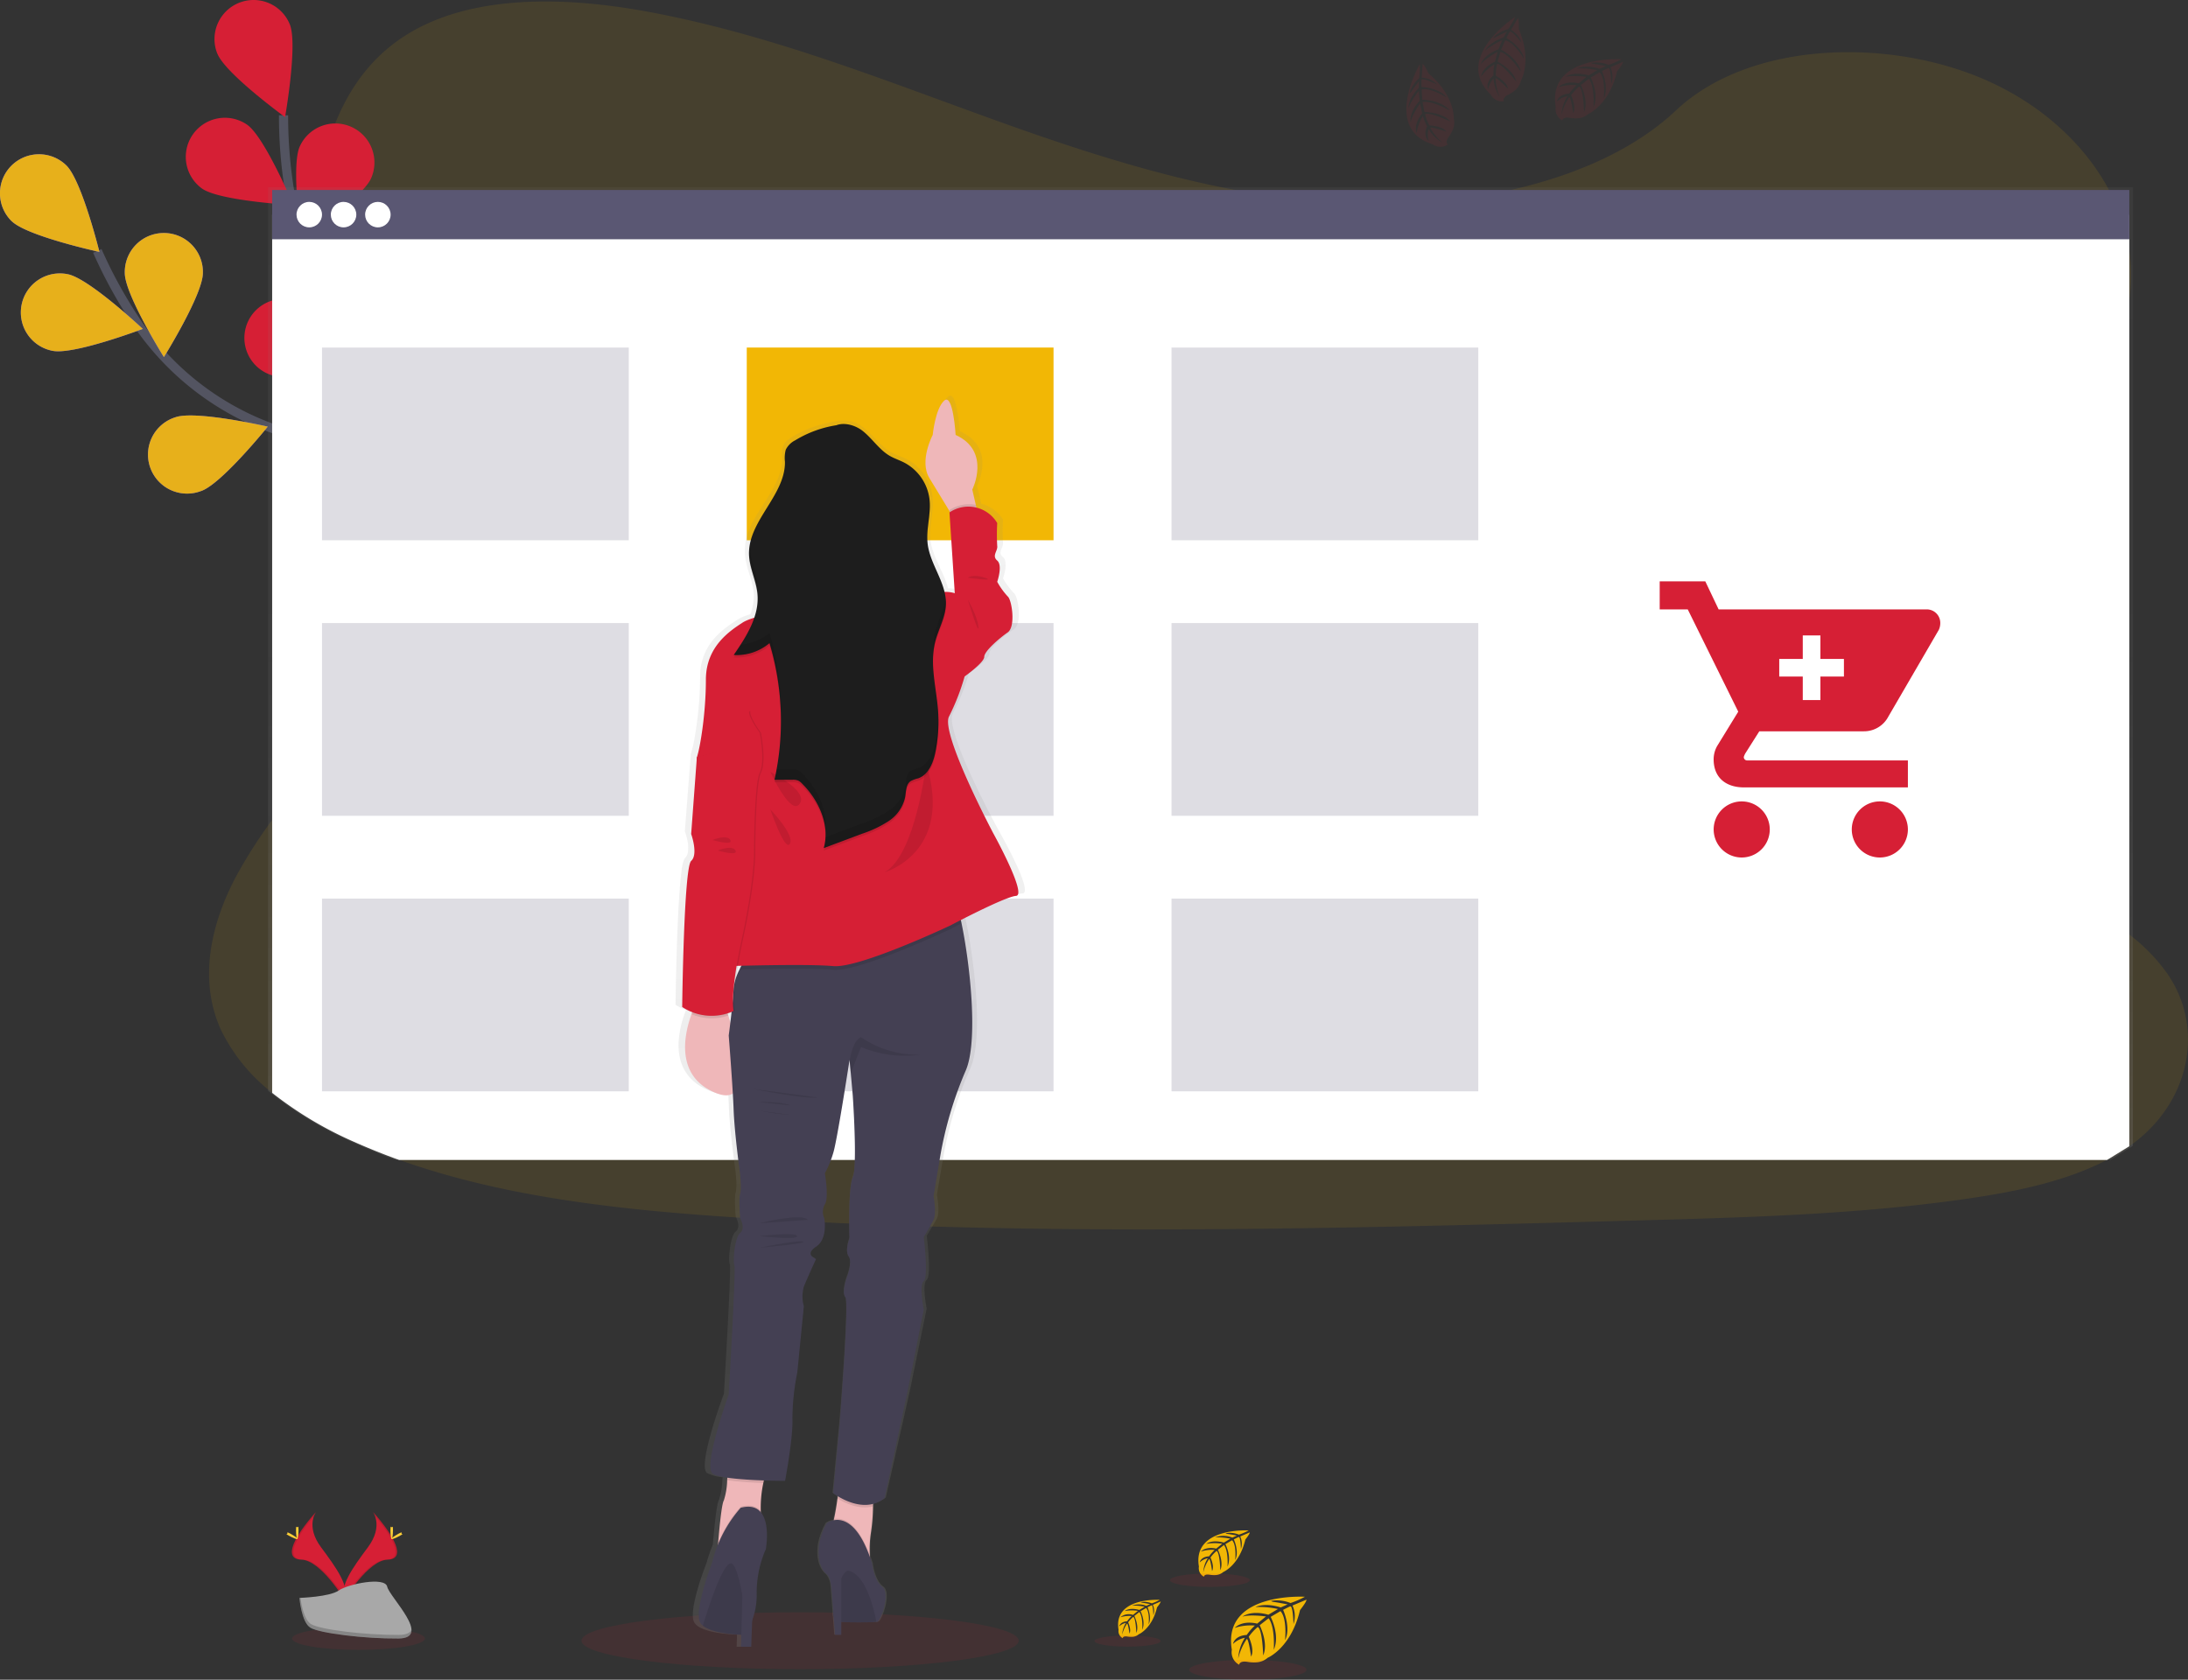 <svg xmlns="http://www.w3.org/2000/svg" xmlns:xlink="http://www.w3.org/1999/xlink" width="477.036" height="366.3" viewBox="0 0 477.036 366.3"><rect x="0" y="0" width="477.036" height="366.3" fill="#333333" stroke="none"/><defs><style>.a,.d,.l{fill:#f2b705;}.a,.g,.h,.v{opacity:0.1;}.b{fill:none;stroke:#535461;stroke-miterlimit:10;stroke-width:2px;}.c{fill:#6c63ff;}.d{opacity:0.91;}.e{opacity:0.25;}.f,.g{fill:#d61f35;}.i{fill:#ffd037;}.j{fill:#a8a8a8;}.k,.p{opacity:0.2;}.m{fill:url(#a);}.n{fill:#fff;}.o,.p{fill:#5a5773;}.q{fill:url(#b);}.r{fill:#efb7b9;}.s{fill:#444053;}.t{fill:#a1616a;}.u{fill:#1d1d1d;}</style><linearGradient id="a" x1="0.5" y1="1" x2="0.5" gradientUnits="objectBoundingBox"><stop offset="0" stop-color="gray" stop-opacity="0.251"/><stop offset="0.54" stop-color="gray" stop-opacity="0.122"/><stop offset="1" stop-color="gray" stop-opacity="0.102"/></linearGradient><linearGradient id="b" x1="0.5" x2="0.5" xlink:href="#a"/></defs><g transform="translate(0.01 0.019)"><path class="a" d="M568.452,270.938c-.427.312-.821.615-1.239.91a41.788,41.788,0,0,1-4.842,2.953c-8.8,4.637-19.638,6.9-30.2,8.441-23.685,3.453-47.866,4.124-71.944,4.782-65.059,1.786-130.276,3.569-195.176-.547-25.642-1.624-51.849-4.342-75.085-12.676q-5-1.786-9.8-3.94a80.448,80.448,0,0,1-17.864-10.684,38.9,38.9,0,0,1-11.154-13.7c-4.91-10.787-2.312-22.9,3.3-33.476a104.032,104.032,0,0,1,7.859-12.3c4.329-5.953,9.1-11.736,13.458-17.685,15.5-21.146,25.608-47.9,11.3-69.589-4.111-6.231-10.052-11.7-13.4-18.206-4.274-8.321-3.945-17.561-2.586-26.535q.265-1.709.56-3.385C173.962,52,178.33,37.657,191.8,29.349c13.988-8.633,33.852-8.2,51.212-5.128,27,4.821,51.9,14.855,77.068,23.916s51.5,17.338,79.158,18.227c24.424.786,52.913-5.1,69.123-20.394,15.744-14.855,45.34-15.988,66.67-7.013,14.642,6.158,25.565,17.253,30.172,29.732a38.806,38.806,0,0,1,2,7.744,35.709,35.709,0,0,1,.359,7.3c-.064,1.205-.188,2.4-.359,3.577-3.564,24.625-29.219,44.049-44.814,66.046-7.62,10.744-13,23.651-7.761,35.237,7.992,17.655,35.784,23.933,52.567,37.07a39.491,39.491,0,0,1,8.248,8.462C583.585,245.821,580.58,261.612,568.452,270.938Z" transform="translate(-102.981 -21.902)"/><g transform="translate(-0.01 -0.019)"><path class="b" d="M180.577,233.592s-19.659-34.839-49.284-44.874a60.594,60.594,0,0,1-30.7-22.967,101.714,101.714,0,0,1-9.06-16.291" transform="translate(-70.315 -94.748)"/><path class="c" d="M44.476,114.792c3.376,3.261,19.095,6.68,19.095,6.68s-3.846-15.608-7.231-18.886a8.517,8.517,0,1,0-11.864,12.223Z" transform="translate(-41.89 -66.529)"/><path class="c" d="M59.554,177.855c4.611.915,19.659-4.782,19.659-4.782s-11.731-11.009-16.347-11.924a8.517,8.517,0,1,0-3.313,16.708Z" transform="translate(-48.075 -101.347)"/><path class="c" d="M128.989,249.921c4.445-1.539,14.531-14.048,14.531-14.048s-15.676-3.586-20.116-2.047a8.518,8.518,0,1,0,5.556,16.095Z" transform="translate(-85.136 -142.839)"/><path class="c" d="M200.727,290.581c4.641-.769,16.71-11.389,16.71-11.389s-14.843-6.184-19.484-5.419a8.518,8.518,0,1,0,2.774,16.809Z" transform="translate(-127.172 -165.895)"/><path class="c" d="M122.568,149.073c0,4.7-8.5,18.347-8.5,18.347s-8.522-13.637-8.526-18.339a8.518,8.518,0,1,1,17.031,0Z" transform="translate(-78.335 -89.545)"/><path class="c" d="M203.881,195.594c-1.406,4.487-13.608,14.958-13.608,14.958s-4.051-15.578-2.663-20.086a8.518,8.518,0,0,1,16.24,5.09Z" transform="translate(-125.168 -115.01)"/><path class="c" d="M275.256,255.616c-.624,4.663-10.881,17.044-10.881,17.044s-6.624-14.65-5.983-19.313a8.517,8.517,0,1,1,16.882,2.27Z" transform="translate(-165.84 -150.009)"/><path class="d" d="M44.476,114.792c3.376,3.261,19.095,6.68,19.095,6.68s-3.846-15.608-7.231-18.886a8.517,8.517,0,1,0-11.864,12.223Z" transform="translate(-41.89 -66.529)"/><path class="d" d="M59.554,177.855c4.611.915,19.659-4.782,19.659-4.782s-11.731-11.009-16.347-11.924a8.517,8.517,0,1,0-3.313,16.708Z" transform="translate(-48.075 -101.347)"/><path class="d" d="M128.989,249.921c4.445-1.539,14.531-14.048,14.531-14.048s-15.676-3.586-20.116-2.047a8.518,8.518,0,1,0,5.556,16.095Z" transform="translate(-85.136 -142.839)"/><path class="e" d="M200.727,290.581c4.641-.769,16.71-11.389,16.71-11.389s-14.843-6.184-19.484-5.419a8.518,8.518,0,1,0,2.774,16.809Z" transform="translate(-127.172 -165.895)"/><path class="d" d="M122.568,149.073c0,4.7-8.5,18.347-8.5,18.347s-8.522-13.637-8.526-18.339a8.518,8.518,0,1,1,17.031,0Z" transform="translate(-78.335 -89.545)"/><path class="e" d="M203.881,195.594c-1.406,4.487-13.608,14.958-13.608,14.958s-4.051-15.578-2.663-20.086a8.518,8.518,0,0,1,16.24,5.09Z" transform="translate(-125.168 -115.01)"/><path class="e" d="M275.256,255.616c-.624,4.663-10.881,17.044-10.881,17.044s-6.624-14.65-5.983-19.313a8.517,8.517,0,1,1,16.882,2.27Z" transform="translate(-165.84 -150.009)"/><path class="b" d="M233.85,193.28s-3.846-39.822-26.873-61a60.576,60.576,0,0,1-18.762-33.438A101.78,101.78,0,0,1,186.54,80.27" transform="translate(-124.721 -55.128)"/><path class="f" d="M151.943,33.151C153.7,37.514,166.7,46.98,166.7,46.98s2.8-15.834,1.043-20.2a8.523,8.523,0,0,0-15.813,6.368Z" transform="translate(-104.548 -21.441)"/><path class="f" d="M140.164,96.937c3.846,2.705,19.9,3.59,19.9,3.59s-6.227-14.813-10.073-17.518a8.524,8.524,0,0,0-9.83,13.928Z" transform="translate(-96.097 -55.803)"/><path class="f" d="M174.6,190.967c4.7.4,18.992-6.949,18.992-6.949S180.717,174.389,176.029,174a8.518,8.518,0,1,0-1.427,16.971Z" transform="translate(-113.308 -108.771)"/><path class="c" d="M223.6,257.15c4.556,1.18,19.894-3.641,19.894-3.641s-11.065-11.667-15.616-12.847a8.517,8.517,0,1,0-4.274,16.489Z" transform="translate(-142.292 -146.816)"/><path class="f" d="M209.315,96.394c-1.9,4.3-15.21,13.321-15.21,13.321S191.839,93.8,193.741,89.5a8.517,8.517,0,1,1,15.574,6.9Z" transform="translate(-128.409 -57.507)"/><path class="c" d="M260.211,171.175c-3.1,3.534-18.5,8.163-18.5,8.163s2.6-15.864,5.705-19.4a8.514,8.514,0,0,1,12.8,11.236Z" transform="translate(-156.313 -99.09)"/><path class="c" d="M304.414,255.405c-2.462,4.009-16.856,11.171-16.856,11.171s-.12-16.078,2.342-20.086a8.524,8.524,0,1,1,14.531,8.915Z" transform="translate(-182.566 -147.981)"/></g><ellipse class="g" cx="47.665" cy="6.205" rx="47.665" ry="6.205" transform="translate(126.765 351.57)"/><g transform="translate(62.457 329.698)"><ellipse class="g" cx="14.479" cy="2.479" rx="14.479" ry="2.479" transform="translate(1.215 25.121)"/><path class="f" d="M223.474,792.94s2.346,3.073-1.086,7.693-6.261,8.547-5.128,11.441c0,0,5.175-8.612,9.4-8.731S228.115,798.12,223.474,792.94Z" transform="translate(-204.634 -792.94)"/><path class="h" d="M223.665,792.94a3.774,3.774,0,0,1,.479.966c4.111,4.829,6.3,9.338,2.351,9.449-3.68.107-8.1,6.688-9.154,8.351a3.943,3.943,0,0,0,.124.38s5.175-8.611,9.4-8.731S228.306,798.12,223.665,792.94Z" transform="translate(-204.825 -792.94)"/><path class="i" d="M241.623,801.162c0,1.081-.12,1.957-.269,1.957s-.274-.855-.274-1.957.154-.573.3-.573S241.623,800.081,241.623,801.162Z" transform="translate(-218.419 -797.247)"/><path class="i" d="M243.374,804.124c-.949.517-1.778.829-1.851.7s.641-.658,1.59-1.175.573-.141.645,0S244.322,803.607,243.374,804.124Z" transform="translate(-218.67 -798.919)"/><path class="f" d="M196.056,792.94s-2.346,3.073,1.086,7.693,6.261,8.547,5.128,11.441c0,0-5.175-8.612-9.4-8.731S191.423,798.12,196.056,792.94Z" transform="translate(-189.619 -792.94)"/><path class="h" d="M196.044,792.94a3.773,3.773,0,0,0-.479.966c-4.111,4.829-6.3,9.338-2.351,9.449,3.684.107,8.1,6.688,9.154,8.351a3.035,3.035,0,0,1-.124.38s-5.175-8.612-9.4-8.731S191.411,798.12,196.044,792.94Z" transform="translate(-189.606 -792.94)"/><path class="i" d="M192.91,801.162c0,1.081.12,1.957.269,1.957s.273-.855.273-1.957-.154-.573-.3-.573S192.91,800.081,192.91,801.162Z" transform="translate(-190.836 -797.247)"/><path class="i" d="M188.635,804.124c.949.517,1.774.829,1.846.7s-.641-.658-1.59-1.175-.573-.141-.645,0S187.686,803.607,188.635,804.124Z" transform="translate(-188.057 -798.919)"/><path class="j" d="M194.66,832.045s6.564-.205,8.547-1.611,10.095-3.094,10.586-.833,9.864,11.236,2.453,11.3-17.219-1.154-19.193-2.355S194.66,832.045,194.66,832.045Z" transform="translate(-191.838 -813.301)"/><path class="k" d="M216.375,844.853c-7.411.06-17.219-1.154-19.193-2.355-1.5-.919-2.1-4.205-2.3-5.718h-.218s.427,5.291,2.389,6.5,11.783,2.415,19.193,2.355c2.137,0,2.88-.778,2.838-1.906C218.785,844.417,217.969,844.84,216.375,844.853Z" transform="translate(-191.838 -818.044)"/><path class="l" d="M686.012,836.179s-18.069-1.09-15.937,11.573a3.08,3.08,0,0,0,1.6,3.252s.034-.936,1.855-.62a8.277,8.277,0,0,0,1.962.094,4.06,4.06,0,0,0,2.4-.991h0s5.077-2.094,7.052-10.4c0,0,1.462-1.812,1.406-2.278l-3.051,1.282a5.469,5.469,0,0,1,.222,4.03s-.1-3.949-.684-3.846c-.12,0-1.586.761-1.586.761s1.795,3.846.427,6.616c0,0,.513-4.7-1-6.338l-2.137,1.252s2.094,3.957.675,7.188c0,0,.363-4.953-1.124-6.885l-1.945,1.517s1.966,3.9.765,6.582c0,0-.154-5.765-1.188-6.2a11.19,11.19,0,0,0-1.962,2.137s1.346,2.829.513,4.325c0,0-.513-3.846-.936-3.846a12.7,12.7,0,0,0-1.872,4.274,9.305,9.305,0,0,1,1.462-4.534,5.1,5.1,0,0,0-2.594,1.346s.265-1.8,2.992-1.957a11.7,11.7,0,0,1,1.778-2.047,11.127,11.127,0,0,0-4.393.5s1.457-1.71,4.893-.927l1.919-1.564s-3.6-.5-5.128.051c0,0,1.761-1.5,5.646-.427l2.094-1.248a19.071,19.071,0,0,0-4.9-.427s1.932-1.043,5.513.085l1.5-.671s-2.252-.427-2.91-.509-.692-.252-.692-.252a7.8,7.8,0,0,1,4.227.47A19.018,19.018,0,0,0,686.012,836.179Z" transform="translate(-463.974 -817.686)"/><ellipse class="g" cx="12.787" cy="2.162" rx="12.787" ry="2.162" transform="translate(196.806 32.258)"/><path class="l" d="M621.37,837.772s-10.188-.615-8.975,6.526a1.744,1.744,0,0,0,.906,1.833s0-.53,1.047-.35a4.987,4.987,0,0,0,1.1.056,2.337,2.337,0,0,0,1.355-.56h0s2.863-1.184,3.979-5.864c0,0,.821-1.021.791-1.282l-1.71.731a3.1,3.1,0,0,1,.124,2.274s-.056-2.227-.385-2.175c-.068,0-.893.427-.893.427s1.009,2.137.248,3.731c0,0,.286-2.663-.564-3.577l-1.209.709s1.18,2.231.38,4.051c0,0,.205-2.795-.637-3.88l-1.094.855s1.107,2.2.427,3.71c0,0-.09-3.252-.671-3.5a6.688,6.688,0,0,0-1.107,1.192s.761,1.6.291,2.44c0,0-.291-2.167-.526-2.175a7.18,7.18,0,0,0-1.056,2.419,5.194,5.194,0,0,1,.821-2.564,2.872,2.872,0,0,0-1.462.756s.15-1.017,1.709-1.1a6.473,6.473,0,0,1,1-1.154,6.262,6.262,0,0,0-2.479.282,2.784,2.784,0,0,1,2.761-.521l1.081-.885a8.907,8.907,0,0,0-2.889.03s.991-.855,3.184-.231l1.175-.7a10.557,10.557,0,0,0-2.761-.239,4.249,4.249,0,0,1,3.107.047l.855-.376s-1.282-.252-1.637-.291-.393-.141-.393-.141a4.411,4.411,0,0,1,2.385.265A10.068,10.068,0,0,0,621.37,837.772Z" transform="translate(-430.988 -818.605)"/><ellipse class="g" cx="7.21" cy="1.218" rx="7.21" ry="1.218" transform="translate(176.155 26.933)"/><path class="l" d="M664.208,802.358s-12.3-.744-10.847,7.876a2.1,2.1,0,0,0,1.094,2.214s0-.637,1.261-.427a6.068,6.068,0,0,0,1.333.064,2.817,2.817,0,0,0,1.637-.675h0s3.458-1.427,4.8-7.082c0,0,1-1.231.957-1.547l-2.077.885a3.736,3.736,0,0,1,.154,2.744s-.068-2.688-.47-2.624c-.077,0-1.077.517-1.077.517s1.222,2.611.3,4.5c0,0,.35-3.214-.68-4.316l-1.462.855s1.427,2.692.462,4.893c0,0,.248-3.372-.769-4.7l-1.325,1.03s1.342,2.654.526,4.479c0,0-.107-3.923-.812-4.222a8.045,8.045,0,0,0-1.333,1.44s.919,1.927.346,2.945c0,0-.346-2.611-.633-2.624a8.578,8.578,0,0,0-1.282,2.919,6.287,6.287,0,0,1,.992-3.086,3.474,3.474,0,0,0-1.765.915s.18-1.227,2.051-1.333a8.037,8.037,0,0,1,1.209-1.393,7.61,7.61,0,0,0-2.992.346s.991-1.158,3.333-.632l1.308-1.064a10.751,10.751,0,0,0-3.492.034s1.2-1.021,3.846-.278l1.423-.855a14.019,14.019,0,0,0-3.333-.286,5.115,5.115,0,0,1,3.752.056l1.017-.453s-1.534-.3-1.983-.35-.47-.171-.47-.171a5.313,5.313,0,0,1,2.876.32A12.534,12.534,0,0,0,664.208,802.358Z" transform="translate(-454.435 -798.324)"/><ellipse class="g" cx="8.706" cy="1.47" rx="8.706" ry="1.47" transform="translate(192.601 13.407)"/></g><g transform="translate(58.437 40.82)"><path class="m" d="M585.23,326.04V117H178.65V314.048a80.944,80.944,0,0,0,17.95,10.975q4.812,2.218,9.83,4.056h373.95Z" transform="translate(-178.65 -117)"/><path class="n" d="M585.635,334.142V131H180.73V322.505a81.767,81.767,0,0,0,17.864,10.684q4.8,2.137,9.8,3.94h372.4Z" transform="translate(-179.841 -125.017)"/><rect class="o" width="404.9" height="10.744" transform="translate(0.893 0.594)"/></g><g transform="translate(64.638 44.008)"><circle class="n" cx="2.778" cy="2.778" r="2.778"/><circle class="n" cx="2.778" cy="2.778" r="2.778" transform="translate(7.479)"/><circle class="n" cx="2.778" cy="2.778" r="2.778" transform="translate(14.958)"/></g><g transform="translate(70.194 75.771)"><rect class="l" width="66.884" height="42.028" transform="translate(92.607)"/><rect class="p" width="66.884" height="42.028"/><rect class="p" width="66.884" height="42.028" transform="translate(185.214)"/><rect class="p" width="66.884" height="42.028" transform="translate(0 60.084)"/><rect class="p" width="66.884" height="42.028" transform="translate(92.607 60.084)"/><rect class="p" width="66.884" height="42.028" transform="translate(185.214 60.084)"/><rect class="p" width="66.884" height="42.028" transform="translate(0 120.164)"/><rect class="p" width="66.884" height="42.028" transform="translate(92.607 120.164)"/><rect class="p" width="66.884" height="42.028" transform="translate(185.214 120.164)"/></g><g transform="translate(147.267 86.266)"><path class="q" d="M456.961,318.155s-12.013-21.958-9.988-25.531a48.662,48.662,0,0,0,3.517-8.744s4.436-3.034,4.436-4.274,3.513-4.107,5.364-5.355.923-7.141,0-7.855a16.279,16.279,0,0,1-2.389-3.214s1.282-3.569,0-4.641.188-2.137,0-3.214a43.124,43.124,0,0,1,0-5,8.054,8.054,0,0,0-4.727-3.419l-.137-.564-.791-3.329s3.846-7.372-2.393-11.231a10.428,10.428,0,0,0-1.38-.727,4.792,4.792,0,0,0-.034-.483,30.208,30.208,0,0,0-.906-5.646c-.325-1.034-.748-1.731-1.282-1.573a.855.855,0,0,0-.35.2,3.9,3.9,0,0,0-.662.782h0a.175.175,0,0,1-.03.047,13.4,13.4,0,0,0-1.47,4.081,23.566,23.566,0,0,0-.427,2.564h0a14.1,14.1,0,0,0-.714,1.586c-.756,1.962-1.641,5.359-.03,7.872,1.368,2.137,3.21,5.073,4.547,7.21l.043.068.081.132-.141.09v.329l.124,1.8,1.034,15.548a6.608,6.608,0,0,0-.949-.2,8.622,8.622,0,0,0-1.38-.09c-.9-3.543-3.376-6.838-3.846-10.539a9.763,9.763,0,0,1-.073-1.115c.039-2.329.62-4.667.573-6.992,0-.427,0-.855-.043-1.282h0a3.43,3.43,0,0,0-.034-.355,10.509,10.509,0,0,0-5.714-7.962c-1.073-.534-2.235-.889-3.278-1.474-2.41-1.35-3.953-3.786-6.141-5.458a6.8,6.8,0,0,0-5.876-1.282,27.13,27.13,0,0,0-2.859.59h0a25.793,25.793,0,0,0-6.543,2.718c-.278.167-.556.338-.821.534a3.616,3.616,0,0,0-1.321,1.543,4.043,4.043,0,0,0-.205,1.662c0,.406,0,.821.026,1.227-.12,6.838-7.488,12.129-8.094,18.8,0,.158-.026.316-.034.474v.731h0v.534c.107,2.927,1.628,5.654,1.906,8.569.026.261.038.517.043.778a12.924,12.924,0,0,1-.756,3.923,11.482,11.482,0,0,0-2.654,1.077c-2.239,1.44-6.282,3.928-7.757,8.684a12.719,12.719,0,0,0-.56,3.812,79.6,79.6,0,0,1-1.248,13.612,25.442,25.442,0,0,1-.786,3.346.786.786,0,0,0-.026.329l-.889,11.539-.158,2.03-.222,2.889s.064.175.158.47a13.6,13.6,0,0,1,.35,1.333,7.172,7.172,0,0,1,.115,2.992,2.06,2.06,0,0,1-.624,1.1.461.461,0,0,0-.073.081,8.875,8.875,0,0,0-.675,2.94c-.077.6-.15,1.282-.222,1.992-.427,4.551-.692,11.364-.855,17-.154,5.556-.209,9.945-.209,9.945a11.342,11.342,0,0,0,2.295,1.137c-.06.15-.124.3-.184.466a22.45,22.45,0,0,0-1.393,5.872c-.359,4.2.816,8.868,6.676,11.27a9.427,9.427,0,0,0,1.15.393,3.646,3.646,0,0,0,2.923-.179c0,.252.03.5.043.739.06,1.043.111,2,.137,2.8.184,5,1.423,13.744,1.423,13.744s.427,3.573.056,4.641,0,5.355,0,5.355,1.282,2.137,0,3.214-1.663,6.411-1.282,7.141a.24.24,0,0,1,.021.081c.282,1.774-1.312,28.125-1.312,28.125s-1.509,4.034-2.71,8.223c-1.171,4.077-2.051,8.3-.966,9.09a9.072,9.072,0,0,0,3.381.915c0,.175-.026.35-.043.53a15.227,15.227,0,0,1-.748,4.428c-.509.727-1.043,6.359-1.3,9.4l-.026.338a31.5,31.5,0,0,0-1.376,3.992s-4.09,10.257-2.705,12.919a2.184,2.184,0,0,0,.509.628h0a1.156,1.156,0,0,0,.133.12c1.97,1.577,6.906,1.906,8.7,1.979l-.068,2.539v.094h2.329V496.1c0-.321.051-1.791.128-3.757,0-.35.026-.718.043-1.094,0-.295.03-.594.043-.9a15.813,15.813,0,0,0,1.013-5.705,25.035,25.035,0,0,1,.9-6.616,18.377,18.377,0,0,1,1.184-3.227s.727-3.846-.286-6.569a4.744,4.744,0,0,0-.855-1.479V465.9a24.655,24.655,0,0,1,.547-5.479.61.61,0,0,1,0-.085c.034-.15.073-.291.111-.427l.026-.094.756.026c2.321.064,4.026.064,4.026.064s1.851-9.462,1.667-13.565v-.556a52.836,52.836,0,0,1,1.12-9.62l1.492-14.467a7.608,7.608,0,0,1,0-4.274c.457-1.1,1.4-3.15,2.06-4.56.308-.654.551-1.167.654-1.389l.06-.12a2.767,2.767,0,0,1-.658-.329h0c-.6-.4-1.141-1.188.662-2.346,2.774-1.786,1.851-6.248,1.851-6.248a3.208,3.208,0,0,1,.145-3.034c.962-1.427,0-6.782,0-6.782a22.425,22.425,0,0,0,1.9-4.466c.688-2.137,2.427-12.586,3.248-17.625.269-1.654.427-2.722.427-2.722l.026.261.026.282h0l.231,2.38.03.316.427,4.5s.855,11.83.321,16.467v.085a5.479,5.479,0,0,1-.312,1.406c-.983,2.222-.8,11.052-.752,13v.393a7.864,7.864,0,0,0-.521,3.017h0a1.936,1.936,0,0,0,.338.9,2.274,2.274,0,0,1,.329,1.389v.043a5.049,5.049,0,0,1-.051.615,11.735,11.735,0,0,1-.65,2.419s-.992,2.607-.615,3.97h0a1.256,1.256,0,0,0,.244.483,1.141,1.141,0,0,1,.141.513.185.185,0,0,0,0,.047c.346,2.876-.547,15.573-1.077,22.522-.214,2.744-.368,4.59-.368,4.59l-1.466,15.172.145.1c.167.12.479.325.9.573v.034l-.064.457c-.209,1.462-.491,3.163-.8,4.462-.026.1-.047.192-.073.282a4.089,4.089,0,0,0-1.568.628c-3.111,5.526-1.735,9.906,0,11.18A4.491,4.491,0,0,1,420.3,482.9l.427,5.509v.633a1.641,1.641,0,0,0,.081.5l.132,1.671.18,2.325h1.419v-2.816h.077c2.239.077,5.851.171,7.423.047h.043a2.771,2.771,0,0,0,.427-.047,1.073,1.073,0,0,0,.248-.068c.833-.4,2.91-6.291,1.039-7.629s-2.286-5.128-2.286-5.128c-.162-.5-.325-.966-.491-1.415V476.2a23.5,23.5,0,0,1,.222-4.9,37.256,37.256,0,0,0,.487-5.851v-.543a7.3,7.3,0,0,0,.953-.312l.068-.03a6.714,6.714,0,0,0,1.594-.945l5.231-23.181.551-2.7,3.141-15.338s-1.107-5.355,0-6.244c.406-.325.517-1.709.491-3.312-.043-2.8-.491-6.329-.491-6.329s1.479-2.321,2.222-3.748,0-5.175,0-5.175l1.457-8.582a81.1,81.1,0,0,1,5.731-18.745c2.992-6.3,1.086-23.326-.855-32.386-.051-.235-.1-.466-.154-.688v-.034c.915-.453,2.034-1,3.231-1.573l.453-.214c1.517-.714,3.124-1.449,4.564-2.06l.094-.038a31.881,31.881,0,0,1,3.175-1.188,5.33,5.33,0,0,1,.974-.2C464.726,331.72,456.961,318.155,456.961,318.155ZM399.133,347.2h.769c-.09.167-.175.338-.261.509-.051.1-.1.2-.15.3-.282.586-.543,1.184-.756,1.769.086-.633.192-1.321.312-2.056C399.078,347.558,399.108,347.366,399.133,347.2Zm-2.077,11.142a.316.316,0,0,0,0-.06l-.064-.2c-.047-.137-.09-.274-.133-.427q.4-.12.808-.269h.056v.141c-.021.2-.047.4-.073.6h0a.426.426,0,0,1,0,.077,4.157,4.157,0,0,1-.056.47c-.038.308-.077.607-.111.893-.081-.269-.162-.534-.248-.795a2.025,2.025,0,0,1-.18-.427Z" transform="translate(-386.5 -223.338)"/><path class="r" d="M525.544,250.813l-4.616,1.633-1.675-2.778c-1.282-2.137-3.06-5.06-4.372-7.184-2.316-3.735.714-9.428.714-9.428s.547-5.714,2.5-7.475,2.492,7.475,2.492,7.475c7.825,3.556,3.633,11.919,3.633,11.919l.761,3.316Z" transform="translate(-459.515 -224.494)"/><path class="h" d="M532.571,281.335l-4.616,1.633-1.675-2.778v-.244a8.038,8.038,0,0,1,5.731-1.133Z" transform="translate(-466.542 -255.017)"/><path class="f" d="M523.56,300.767l2.312-1.957-1.158-17.616a7.319,7.319,0,0,1,10.411,2.312,44.954,44.954,0,0,0,0,4.983c.18,1.068-1.244,2.137,0,3.2s0,4.628,0,4.628a16.068,16.068,0,0,0,2.295,3.2c.889.709,1.782,6.586,0,7.829s-5.124,4.094-5.124,5.338-4.274,4.274-4.274,4.274L524.269,312Z" transform="translate(-464.985 -255.729)"/><path class="r" d="M397.873,548.528c-8.624-3.658-6.71-12.595-5.086-17.095a23.276,23.276,0,0,1,1.141-2.667l4.838-2.936s.987,2.517,2.043,5.893C403.257,539.579,406.074,552.011,397.873,548.528Z" transform="translate(-389.3 -396.553)"/><path class="r" d="M419.171,766.633a14.53,14.53,0,0,0-1.282,3.6,25.985,25.985,0,0,0-.556,6.124c.034,1.423.154,2.355.154,2.355l-9.607,6.607s.056-.774.15-1.91c.248-3.026.765-8.641,1.252-9.368a15.594,15.594,0,0,0,.722-4.411c.15-1.88.209-3.53.209-3.53S421.774,761.766,419.171,766.633Z" transform="translate(-398.743 -533.121)"/><path class="r" d="M474.776,779.658s0,1.838-.068,3.975a40.7,40.7,0,0,1-.466,5.834,24.014,24.014,0,0,0-.218,4.881c.064,2.137.218,4.06.218,4.06s-9.808-9.274-8.808-10.009a4.545,4.545,0,0,0,.778-2.039c.3-1.282.568-2.992.769-4.445.239-1.731.389-3.124.389-3.124Z" transform="translate(-431.659 -541.406)"/><path class="h" d="M422.046,766.633a14.53,14.53,0,0,0-1.282,3.6,78.525,78.525,0,0,1-7.864-.6c.145-1.838.209-3.53.209-3.53S424.648,761.766,422.046,766.633Z" transform="translate(-401.617 -533.121)"/><path class="h" d="M476.945,779.669s0,1.838-.068,3.975c-3.06.782-6.205-.782-7.727-1.709.239-1.731.389-3.124.389-3.124Z" transform="translate(-433.828 -541.417)"/><path class="s" d="M459.883,516.971a83,83,0,0,0-5.517,18.685l-1.423,8.547s.714,3.735,0,5.158-2.137,3.74-2.137,3.74,1.068,8.718,0,9.607,0,6.227,0,6.227l-3.56,17.95-4.983,23.129c-4.8,3.919-11.2-1.064-11.2-1.064l1.41-15.125s2.137-26.5,1.248-27.583.355-4.449.355-4.449,1.248-3.205.359-4.449.175-3.915.175-3.915-.355-10.855.714-13.347,0-17.9,0-17.9l-.427-4.8-.248-2.658-.021-.261s-.162,1.064-.427,2.714c-.786,5.022-2.462,15.428-3.124,17.569a22.878,22.878,0,0,1-1.825,4.449s.923,5.338,0,6.761a3.31,3.31,0,0,0-.141,3.026s.889,4.449-1.782,6.227,0,2.671,0,2.671-1.957,4.274-2.667,6.047a7.911,7.911,0,0,0,0,4.274l-1.423,14.411a52.129,52.129,0,0,0-1.068,10.141c.18,4.094-1.6,13.522-1.6,13.522s-13.7,0-15.813-1.6,3.526-17.236,3.526-17.236,1.6-27.4,1.244-28.112,0-6.052,1.248-7.116,0-3.205,0-3.205-.355-4.274,0-5.338-.056-4.628-.056-4.628-1.192-8.718-1.368-13.7-1.068-16.189-1.068-16.189.932-6.932,1.073-10.231a11.62,11.62,0,0,1,1.282-4.158,37.1,37.1,0,0,1,2.65-4.65s42.16-12.462,43.93-11.223c.47.329,1.154,2.564,1.829,5.8C460.925,493.722,462.763,510.689,459.883,516.971Z" transform="translate(-396.683 -369.621)"/><circle class="t" cx="12.278" cy="12.278" r="12.278" transform="translate(24.946 14.04)"/><path class="h" d="M467.553,484.692c-1.415.727-2.363,1.227-2.363,1.227s-19.928,9.432-25.6,8.9c-4.385-.427-15.578-.184-20.454-.064a37.1,37.1,0,0,1,2.65-4.65s42.164-12.458,43.934-11.218C466.194,479.221,466.877,481.448,467.553,484.692Z" transform="translate(-405.191 -369.621)"/><path class="f" d="M421.393,326.6s-11.372,1.795-14.056,3.556-8,5.163-8,12.458-1.244,14.77-1.957,16.9,11.21,19.394,11.21,19.394l-4.274,26.159s17.095-.534,22.787,0,25.612-8.9,25.612-8.9,11.744-6.227,14.236-6.411-4.983-13.7-4.983-13.7-11.569-21.881-9.612-25.441a49.171,49.171,0,0,0,3.393-8.718l-2.137-18.146a6.981,6.981,0,0,0-5.872.889c-2.671,1.957-11.744.889-11.744.889Z" transform="translate(-392.712 -280.67)"/><path class="h" d="M398.184,393.107l-4.462,1.244L392.487,411.1s1.6,4.449,0,5.872-1.957,31.852-1.957,31.852a11.636,11.636,0,0,0,11.21.889s-.889-3.38,1.782-15.659,2.667-18.505,2.667-18.505,0-15.3,1.248-17.8,0-8.718,0-8.718-2.492-3.38-2.316-4.624S398.184,393.107,398.184,393.107Z" transform="translate(-388.808 -315.508)"/><path class="h" d="M402.682,531.753a11.364,11.364,0,0,1-8.022-.291A23.276,23.276,0,0,1,395.8,528.8l4.838-2.936S401.643,528.377,402.682,531.753Z" transform="translate(-391.173 -396.571)"/><path class="f" d="M397.56,393.084l-4.449,1.244-1.244,16.744s1.6,4.449,0,5.872S389.91,448.8,389.91,448.8a11.622,11.622,0,0,0,11.21.872s-.889-3.38,1.778-15.659,2.671-18.505,2.671-18.505,0-15.3,1.244-17.8,0-8.718,0-8.718-2.492-3.381-2.312-4.624S397.56,393.084,397.56,393.084Z" transform="translate(-388.453 -315.486)"/><path class="h" d="M502.237,411.15s-2.312,19.928-9.077,23.668C493.16,434.818,508.285,430.548,502.237,411.15Z" transform="translate(-447.577 -330.884)"/><path class="h" d="M434.88,415.32s8.359,4.09,6.411,6.936S434.88,415.32,434.88,415.32Z" transform="translate(-414.204 -333.272)"/><path class="h" d="M434.88,434.47s5.338,5.517,4.274,7.475S434.88,434.47,434.88,434.47Z" transform="translate(-414.204 -344.238)"/><path class="h" d="M535.63,327.47s2.094,3.556,2.295,5.872S535.63,327.47,535.63,327.47Z" transform="translate(-471.896 -282.967)"/><path class="h" d="M535.63,315.7s1.051-.893,3.735,0S535.63,315.7,535.63,315.7Z" transform="translate(-471.896 -275.999)"/><path class="h" d="M490.815,554.484a24.744,24.744,0,0,1-13.013-1.667l-2.244,5.744-.248-2.658c.368-2.231,1.081-4.62,2.492-5.222A21.6,21.6,0,0,0,490.815,554.484Z" transform="translate(-437.355 -410.783)"/><path class="h" d="M426.18,577.07s10.945,2.269,14.014,1.868Z" transform="translate(-409.222 -425.895)"/><path class="h" d="M428.84,583.756s4.671-.2,7,.735Z" transform="translate(-410.745 -429.713)"/><path class="h" d="M430.09,588.31a41.883,41.883,0,0,0,6.47.855Z" transform="translate(-411.461 -432.331)"/><path class="h" d="M429.46,643.885c.2-.133,9.342-2.269,10.479-.735Z" transform="translate(-411.1 -463.418)"/><path class="h" d="M429.46,651.613s7.941-.936,8.141,0S429.46,651.613,429.46,651.613Z" transform="translate(-411.1 -468.342)"/><path class="h" d="M429.46,656.235s8.475-1.752,9.475-1.325S429.46,656.235,429.46,656.235Z" transform="translate(-411.1 -470.43)"/><path class="h" d="M417.527,793.223l-9.607,6.607s.056-.774.15-1.91a25.9,25.9,0,0,1,4.919-8.03c2.167-.564,3.534-.043,4.385.979C417.408,792.287,417.527,793.223,417.527,793.223Z" transform="translate(-398.766 -547.629)"/><path class="s" d="M412.984,799.511a23.843,23.843,0,0,0-2,9.83,15.244,15.244,0,0,1-2.034,7.911,7.8,7.8,0,0,1-.675.966s-6.676-.056-9.013-1.992a2.311,2.311,0,0,1-.628-.769c-1.338-2.667,2.6-12.877,2.6-12.877A28.355,28.355,0,0,1,407.5,790.5C414.984,788.566,412.984,799.511,412.984,799.511Z" transform="translate(-393.287 -547.981)"/><path class="h" d="M410.159,833.783a7.793,7.793,0,0,1-.675.966s-6.676-.056-9.013-1.992c1.15-3.8,4.816-15.313,6.535-13.355C408.62,821.24,409.744,830.082,410.159,833.783Z" transform="translate(-394.5 -564.534)"/><path class="s" d="M420.376,820.11l-.466,17.24h2.239s.363-15.125,1.363-17.24S420.376,820.11,420.376,820.11Z" transform="translate(-405.632 -564.528)"/><path class="h" d="M474.242,808.466s-9.808-9.274-8.808-10.009a4.544,4.544,0,0,0,.778-2.039c1.885-.329,5.128.457,7.812,7.988C474.088,806.543,474.242,808.466,474.242,808.466Z" transform="translate(-431.659 -551.465)"/><path class="s" d="M472.345,819.173a1,1,0,0,1-.235.068,69.66,69.66,0,0,1-7.787,0,1.684,1.684,0,0,1-1.628-1.68c0-.641,0-1.423-.051-2.257-.111-2.633-.427-5.765-1.372-6.47-1.671-1.282-2.992-5.633,0-11.142,0,0,5.735-4.38,9.872,8.787,0,0,.4,3.757,2.2,5.09S473.149,818.792,472.345,819.173Z" transform="translate(-428.296 -551.83)"/><path class="h" d="M476.316,834.1a69.645,69.645,0,0,1-7.787,0,1.684,1.684,0,0,1-1.628-1.68c0-.641,0-1.423-.051-2.257.722-3.188,1.761-6.47,3.1-7.218C469.957,822.941,474,822.484,476.316,834.1Z" transform="translate(-432.511 -566.688)"/><path class="s" d="M423.46,798.942l1.077,14.347H425.9V797.72Z" transform="translate(-389.758 -543.074)"/><path class="h" d="M440.552,239.1a24.54,24.54,0,0,0-10.949,3.517,4.55,4.55,0,0,0-2.064,2.073,6.871,6.871,0,0,0-.167,2.564c.115,7.359-8.09,12.928-7.834,20.283.1,2.919,1.568,5.637,1.838,8.547.449,4.855-2.423,9.321-5.175,13.343a11.052,11.052,0,0,0,7.8-2.586,59.144,59.144,0,0,1,1.09,29.809h3.936a2.992,2.992,0,0,1,1.15.141,2.889,2.889,0,0,1,.91.68c3.68,3.663,6.146,9.077,4.74,14.078L444.2,328.4a24.882,24.882,0,0,0,5.782-2.757,8.35,8.35,0,0,0,3.573-5.15c.227-1.282.154-2.812,1.209-3.556a6.581,6.581,0,0,1,1.65-.611c2.3-.812,3.316-3.47,3.786-5.864a33.762,33.762,0,0,0,.534-8.919c-.372-5-1.851-10.077-.632-14.958.688-2.739,2.218-5.291,2.342-8.12.2-4.663-3.445-8.68-3.987-13.317-.38-3.231.786-6.5.406-9.731a10.453,10.453,0,0,0-5.5-7.936c-1.03-.53-2.137-.885-3.154-1.47-2.321-1.346-3.8-3.769-5.911-5.436s-5.616-2.295-7.2-.128Z" transform="translate(-403.507 -232.343)"/><path class="u" d="M440.552,237.835a24.54,24.54,0,0,0-10.949,3.517,4.55,4.55,0,0,0-2.064,2.073,6.871,6.871,0,0,0-.167,2.564c.115,7.359-8.09,12.928-7.834,20.287.1,2.915,1.568,5.633,1.838,8.547.449,4.855-2.423,9.321-5.175,13.347a11.112,11.112,0,0,0,7.8-2.586,59.122,59.122,0,0,1,1.09,29.8h3.936a2.991,2.991,0,0,1,1.15.145,2.811,2.811,0,0,1,.91.675c3.68,3.667,6.146,9.077,4.74,14.078l8.376-3.141a24.882,24.882,0,0,0,5.782-2.757,8.35,8.35,0,0,0,3.573-5.15c.227-1.282.154-2.812,1.209-3.556a6.581,6.581,0,0,1,1.65-.611c2.3-.812,3.316-3.47,3.786-5.864a33.762,33.762,0,0,0,.547-8.928c-.372-5-1.851-10.077-.633-14.958.688-2.739,2.218-5.291,2.342-8.12.2-4.663-3.445-8.68-3.987-13.317-.38-3.231.786-6.5.406-9.731a10.462,10.462,0,0,0-5.5-7.936c-1.03-.53-2.137-.885-3.154-1.466-2.321-1.35-3.8-3.774-5.911-5.44s-5.616-2.295-7.2-.128Z" transform="translate(-403.507 -231.616)"/><g class="v" transform="translate(12.693 12.596)"><path d="M442.286,252.81a4.753,4.753,0,0,0-.026.5C442.273,253.143,442.281,252.977,442.286,252.81Z" transform="translate(-431.123 -252.81)"/><path d="M514.951,283.735c.154-2.265.658-4.539.47-6.8C515.28,279.205,514.776,281.479,514.951,283.735Z" transform="translate(-472.727 -266.628)"/><path d="M425.841,308.774c-.248-2.65-1.483-5.128-1.774-7.774a9.738,9.738,0,0,0-.064,1.462c.1,2.885,1.534,5.581,1.825,8.453A11.539,11.539,0,0,0,425.841,308.774Z" transform="translate(-420.666 -280.405)"/><path d="M518.375,333.908a18.326,18.326,0,0,0-.427,5.308,16.1,16.1,0,0,1,.427-3.081c.688-2.739,2.218-5.291,2.342-8.12a8.809,8.809,0,0,0-.068-1.5C520.315,329.053,518.986,331.421,518.375,333.908Z" transform="translate(-474.441 -295.013)"/><path d="M424,344.36a11.111,11.111,0,0,1-6.308,2.564c-.487.761-.992,1.5-1.492,2.239a11.112,11.112,0,0,0,7.8-2.586,58.975,58.975,0,0,1,2.487,16.005A59.109,59.109,0,0,0,424,344.36Z" transform="translate(-416.2 -305.234)"/><path d="M486.527,392.469c-.47,2.393-1.487,5.052-3.786,5.859a6.411,6.411,0,0,0-1.65.615c-1.056.744-.983,2.282-1.209,3.556a8.244,8.244,0,0,1-3.573,5.128,25.7,25.7,0,0,1-5.782,2.761l-7.992,2.992a11.028,11.028,0,0,1-.385,2.372l8.376-3.141a24.882,24.882,0,0,0,5.782-2.757,8.35,8.35,0,0,0,3.573-5.15c.227-1.282.154-2.812,1.209-3.556a6.583,6.583,0,0,1,1.65-.611c2.3-.812,3.316-3.47,3.787-5.864a33.513,33.513,0,0,0,.6-7.564A33.465,33.465,0,0,1,486.527,392.469Z" transform="translate(-442.512 -329.714)"/><path d="M443.049,414.886a2.825,2.825,0,0,0-.91-.68,3.056,3.056,0,0,0-1.15-.145H437.5c-.137.744-.282,1.487-.427,2.227h3.936a2.992,2.992,0,0,1,1.15.145,2.811,2.811,0,0,1,.91.675,16.931,16.931,0,0,1,5.081,10.009C448.579,422.681,446.28,418.117,443.049,414.886Z" transform="translate(-428.151 -345.143)"/></g><path class="h" d="M405.37,449.286s3.18-1.333,3.889,0S405.37,449.286,405.37,449.286Z" transform="translate(-397.306 -352.383)"/><path class="h" d="M408,454.636s3.18-1.333,3.893,0S408,454.636,408,454.636Z" transform="translate(-398.812 -355.446)"/></g><g transform="translate(306.617 3.664)"><path class="g" d="M849.682,51.652s-16.261-.979-14.343,10.415a2.779,2.779,0,0,0,1.444,2.927s.03-.855,1.667-.56a7.484,7.484,0,0,0,1.765.085,3.663,3.663,0,0,0,2.154-.893h0s4.569-1.885,6.346-9.355c0,0,1.316-1.633,1.282-2.051L847.254,53.4a4.917,4.917,0,0,1,.2,3.624s-.085-3.556-.615-3.47c-.107,0-1.423.684-1.423.684s1.611,3.449.393,5.958c0,0,.462-4.248-.9-5.705l-1.94,1.15s1.885,3.56.607,6.466c0,0,.329-4.457-1.013-6.193l-1.752,1.363s1.774,3.492.705,5.9c0,0-.141-5.193-1.073-5.581a10.569,10.569,0,0,0-1.761,1.906s1.209,2.564.457,3.889c0,0-.462-3.453-.855-3.47a11.5,11.5,0,0,0-1.684,3.846,8.338,8.338,0,0,1,1.312-4.081,4.56,4.56,0,0,0-2.333,1.214s.235-1.62,2.71-1.765a10.66,10.66,0,0,1,1.6-1.842,10.021,10.021,0,0,0-3.953.457s1.312-1.53,4.406-.855l1.709-1.41s-3.24-.427-4.616.047c0,0,1.581-1.35,5.081-.368l1.88-1.124a16.884,16.884,0,0,0-4.406-.38s1.735-.936,4.958.077l1.346-.6s-2.026-.4-2.615-.462-.624-.227-.624-.227a6.992,6.992,0,0,1,3.8.427A17.276,17.276,0,0,0,849.682,51.652Z" transform="translate(-802.779 -42.412)"/><path class="g" d="M804.092,30.06s-13.676,8.851-5.381,16.89a2.781,2.781,0,0,0,2.9,1.5s-.479-.7,1.013-1.44a7.42,7.42,0,0,0,1.474-.979,3.679,3.679,0,0,0,1.209-2h0s2.564-4.231-.427-11.3c0,0,.094-2.094-.2-2.4L803.169,32.9a4.918,4.918,0,0,1,2.308,2.8s-2.175-2.808-2.564-2.427c-.077.077-.744,1.4-.744,1.4s3.346,1.821,3.846,4.56c0,0-2.137-3.7-4.107-4.06l-.889,2.051s3.633,1.752,4.325,4.851c0,0-2.38-3.787-4.487-4.389l-.6,2.137s3.5,1.778,4.064,4.359c0,0-3.188-4.094-4.171-3.846a10.833,10.833,0,0,0-.291,2.564s2.487,1.333,2.675,2.863c0,0-2.419-2.509-2.731-2.3a11.53,11.53,0,0,0,.927,4.107,8.347,8.347,0,0,1-1.359-4.064,4.573,4.573,0,0,0-1.162,2.359s-.769-1.445,1.141-3.026a11.7,11.7,0,0,1,.192-2.432,9.892,9.892,0,0,0-2.915,2.71s.154-2.009,3.056-3.282l.556-2.158s-2.872,1.564-3.688,2.774c0,0,.474-2.026,3.872-3.308l.855-2.021a17.391,17.391,0,0,0-3.778,2.308s.855-1.786,4.043-2.876l.727-1.282s-1.868.88-2.38,1.18-.637.188-.637.188a7,7,0,0,1,3.312-1.91A16.99,16.99,0,0,0,804.092,30.06Z" transform="translate(-780.365 -30.06)"/><path class="g" d="M762.276,54.138s-8.176,14.1,2.863,17.492a2.756,2.756,0,0,0,3.265,0s-.739-.4.252-1.739a7.48,7.48,0,0,0,.855-1.539,3.692,3.692,0,0,0,.175-2.329h0s.363-4.932-5.513-9.877c0,0-.855-1.906-1.282-2.047l-.184,2.992a4.927,4.927,0,0,1,3.329,1.449s-3.214-1.517-3.376-1.009c-.034.1-.03,1.581-.03,1.581s3.842.115,5.552,2.329c0,0-3.59-2.321-5.5-1.756l.137,2.231s4.03-.085,6.052,2.363c0,0-3.846-2.295-5.983-1.876l.427,2.175s3.932,0,5.6,2.043c0,0-4.7-2.205-5.466-1.551a10.562,10.562,0,0,0,.91,2.432s2.821.06,3.684,1.338c0,0-3.3-1.141-3.479-.808a11.519,11.519,0,0,0,2.693,3.235,8.347,8.347,0,0,1-3.056-2.992,4.578,4.578,0,0,0,.034,2.628s-1.342-.936-.359-3.214a10.74,10.74,0,0,1-.927-2.252,10.155,10.155,0,0,0-1.368,3.735s-.778-1.859,1.231-4.308l-.483-2.18s-1.851,2.7-2.03,4.146c0,0-.5-2.021,1.953-4.7l-.162-2.184a17.062,17.062,0,0,0-2.316,3.769s-.06-1.974,2.295-4.4l.064-1.474s-1.282,1.628-1.586,2.137-.483.436-.483.436a7.035,7.035,0,0,1,2.086-3.21A17.414,17.414,0,0,0,762.276,54.138Z" transform="translate(-759.362 -43.826)"/></g><path class="f" d="M906.471,366.07a6.116,6.116,0,1,0,6.116,6.116A6.116,6.116,0,0,0,906.471,366.07ZM888.59,318.08V324.2h6.116l11.009,22.3-4.6,7.492a5.88,5.88,0,0,0-.765,2.906c0,4.094,2.8,6.116,6.594,6.116H942.7v-5.881h-35.01a.722.722,0,0,1-.765-.765,3.843,3.843,0,0,1,.325-.761l3.056-4.825h22.783a5.983,5.983,0,0,0,5.351-3.21l11.013-18.937a3.551,3.551,0,0,0,.308-1.53,2.94,2.94,0,0,0-3.06-2.906H901.437l-2.906-6.116Zm47.99,47.99a6.116,6.116,0,1,0,6.12,6.117A6.116,6.116,0,0,0,936.58,366.07Z" transform="translate(-526.745 -191.324)"/><path class="n" d="M921.773,329.338h-5.128V324.21H912.8v5.128H907.67v3.846H912.8v5.128h3.846v-5.128h5.128Z" transform="translate(-519.763 -185.663)"/></g></svg>